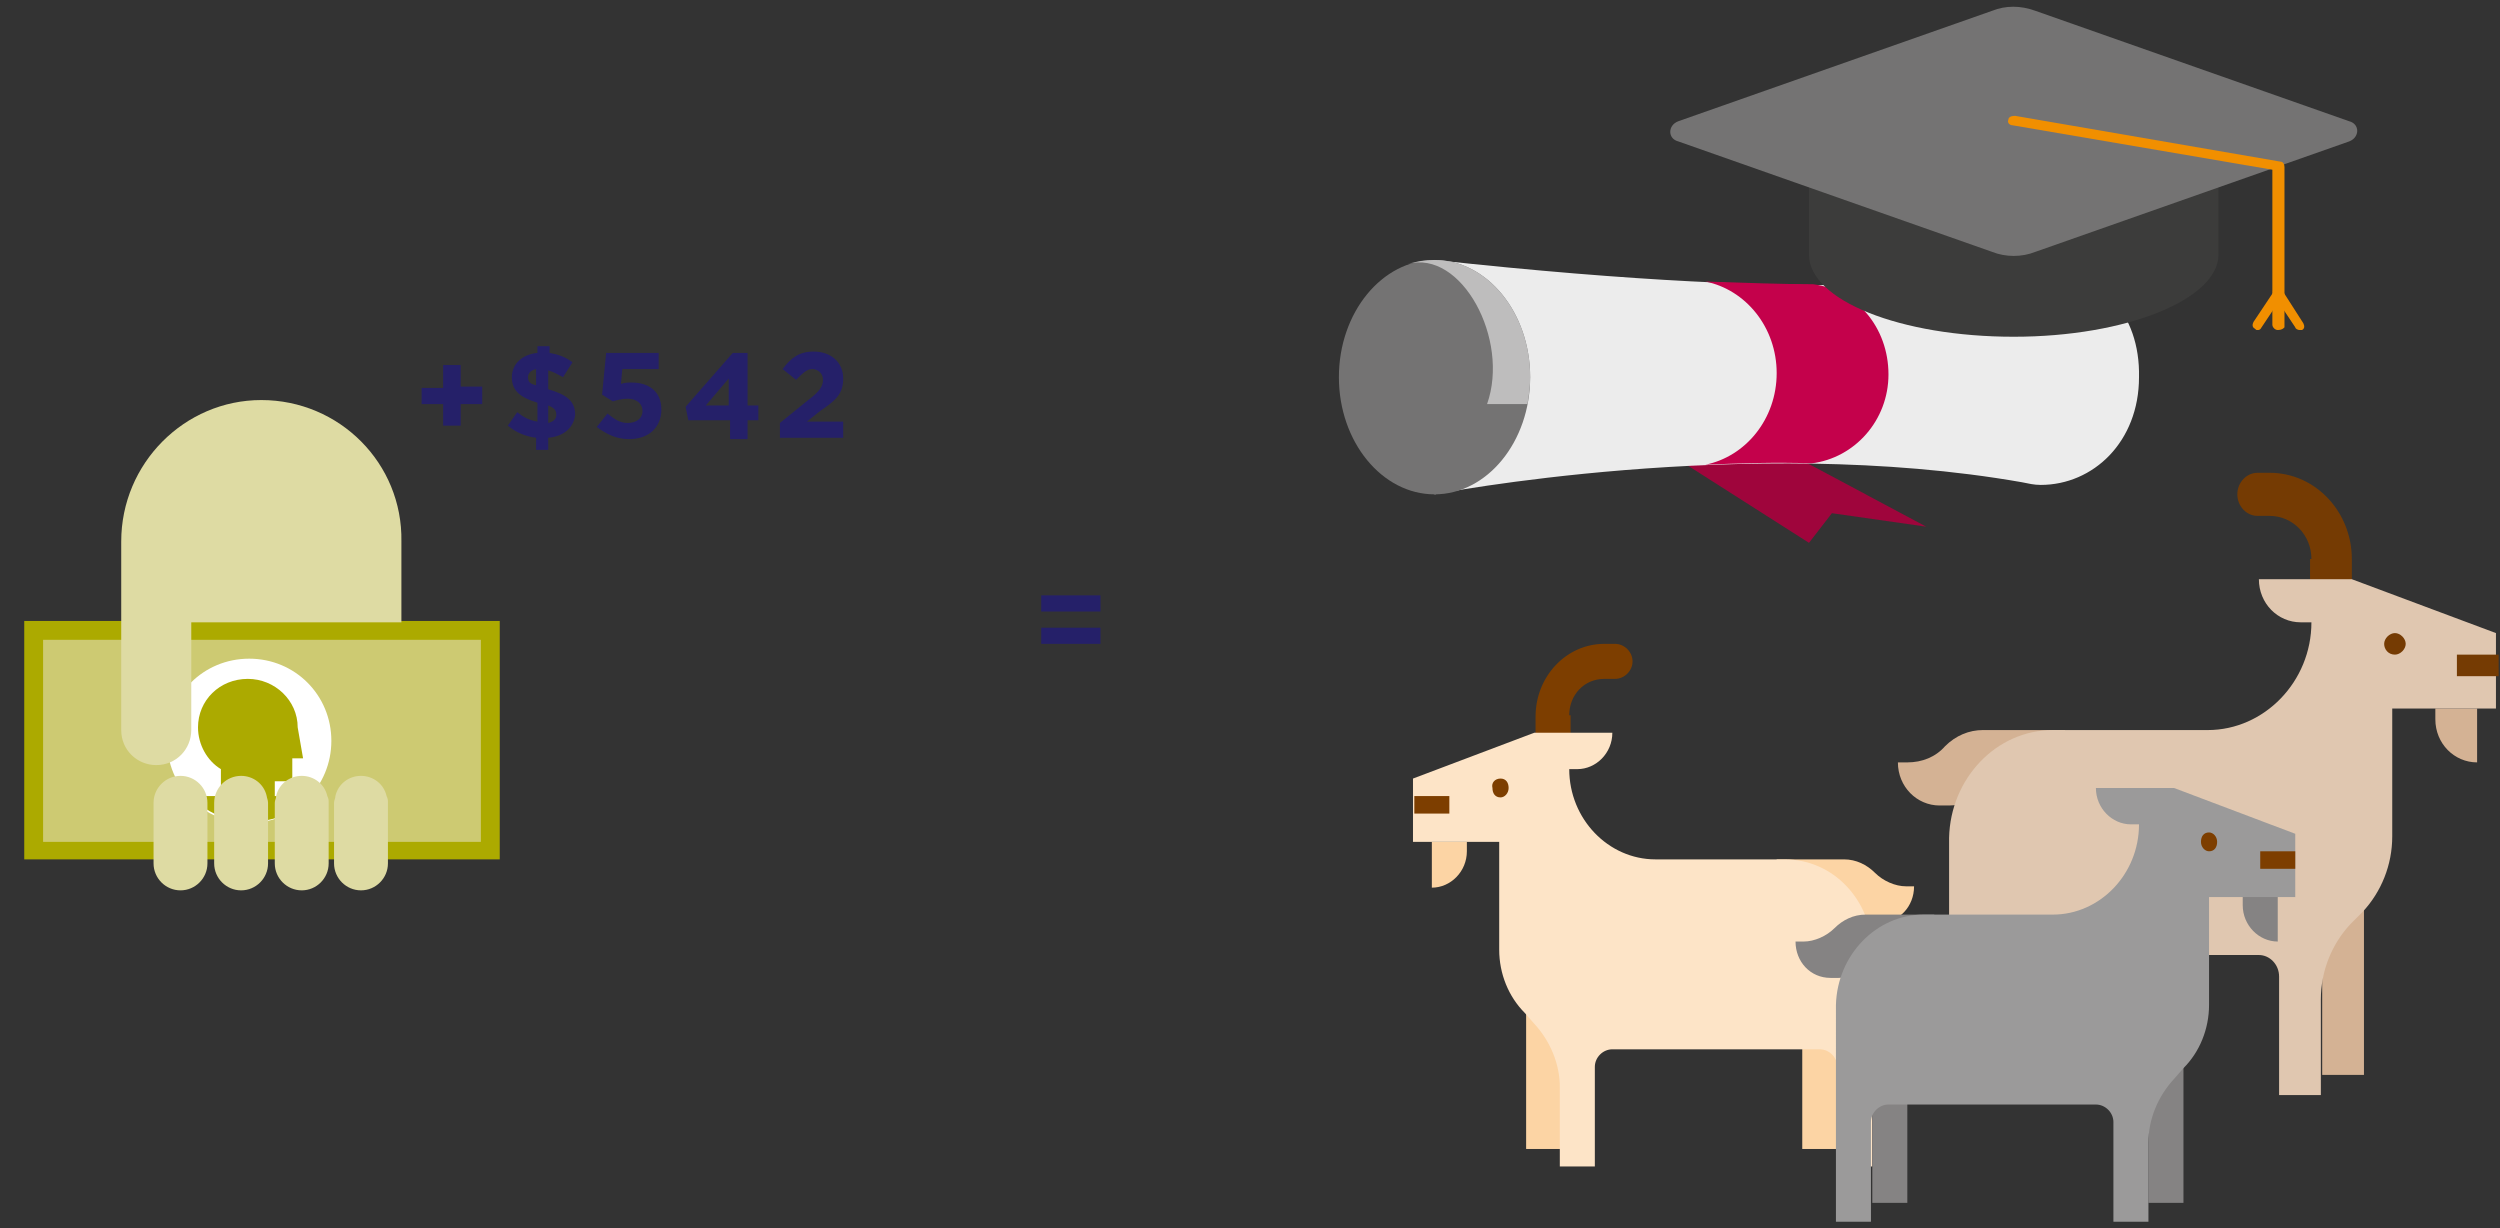 <?xml version="1.0" encoding="utf-8"?>
<!-- Generator: Adobe Illustrator 23.0.1, SVG Export Plug-In . SVG Version: 6.00 Build 0)  -->
<svg version="1.1" id="Layer_1" xmlns="http://www.w3.org/2000/svg" xmlns:xlink="http://www.w3.org/1999/xlink" x="0px" y="0px"
	 viewBox="0 0 185.6 91.2" style="enable-background:new 0 0 185.6 91.2;" xml:space="preserve">
<rect x="0" y="0" width="185.6" height="91.2" fill="#333333" stroke="none"/>
<style type="text/css">
	.st0{fill:#ACAA00;}
	.st1{fill:#CDCA72;}
	.st2{fill:#FFFFFF;}
	.st3{fill:#DEDBA3;}
	.st4{fill:#252069;}
	.st5{fill:#D4B294;}
	.st6{fill:#753B03;}
	.st7{fill:#E0C7B0;}
	.st8{fill:#FCD4A4;}
	.st9{fill:#7D3E00;}
	.st10{fill:#FDE4C7;}
	.st11{fill:#858383;}
	.st12{fill:#9B9A9A;}
	.st13{fill:#9F053C;}
	.st14{fill:#ECECEC;}
	.st15{fill:#747373;}
	.st16{fill:#BEBDBD;}
	.st17{fill:#C4014B;}
	.st18{fill:#3C3C3B;}
	.st19{fill:#F18F00;}
</style>
<g>
	<rect x="1.8" y="46.1" class="st0" width="35.3" height="17.7"/>
	<rect x="3.2" y="47.5" class="st1" width="32.5" height="15"/>
	<g>
		<path class="st2" d="M12.4,55c0,3.4,2.7,6.1,6.1,6.1s6.1-2.7,6.1-6.1c0-3.4-2.7-6.1-6.1-6.1S12.4,51.6,12.4,55"/>
		<path class="st0" d="M16.4,59.2v-2.1c-1-0.6-1.7-1.8-1.7-3.1c0-2,1.6-3.6,3.7-3.6c2,0,3.7,1.6,3.7,3.6l0.4,2.3h-0.8v1.4
			c0,0.2-0.1,0.3-0.3,0.3h-1v1.1l2.7,0c-1.1,1.2-2.7,1.9-4.5,1.9c-1.8,0-3.3-0.7-4.5-1.9H16.4z"/>
		<path class="st3" d="M13.4,57.6c-1.1,0-2,0.9-2,2l0,4.5c0,1.1,0.9,2,2,2c1.1,0,2-0.9,2-2v-4.5C15.4,58.5,14.5,57.6,13.4,57.6
			 M19.8,59.1c-0.2-0.9-1-1.5-1.9-1.5c-1.1,0-2,0.9-2,2v4.5c0,1.1,0.9,2,2,2c1.1,0,2-0.9,2-2v-4.5v0C19.9,59.4,19.8,59.2,19.8,59.1
			 M28.8,59.6c0-0.2,0-0.3-0.1-0.5c-0.2-0.9-1-1.5-1.9-1.5c-0.9,0-1.7,0.6-1.9,1.5c0,0.2-0.1,0.3-0.1,0.5v0v4.5c0,1.1,0.9,2,2,2
			c1.1,0,2-0.9,2-2V59.6L28.8,59.6z M22.4,57.6c-0.9,0-1.7,0.6-1.9,1.5c0,0.2-0.1,0.3-0.1,0.5l0,0l0,4.5c0,1.1,0.9,2,2,2
			c1.1,0,2-0.9,2-2v-4.5v0c0-0.2,0-0.3-0.1-0.5C24.1,58.2,23.3,57.6,22.4,57.6 M19.4,29.7C13.7,29.7,9,34.4,9,40.2l0,14
			c0,1.5,1.2,2.6,2.6,2.6c1.5,0,2.6-1.2,2.6-2.6l0-8l15.6,0v-6h0C29.9,34.4,25.2,29.7,19.4,29.7"/>
	</g>
	<g>
		<path class="st4" d="M32.9,27.1h1.3v1.6h1.6V30h-1.6v1.6h-1.3V30h-1.6v-1.2h1.6V27.1z"/>
		<path class="st4" d="M40.7,32.5v0.9h-0.9v-0.9c-0.8-0.1-1.5-0.4-2.1-0.9l0.7-1c0.5,0.4,0.9,0.6,1.5,0.7v-1.4
			c-1.3-0.4-1.9-0.9-1.9-1.9c0-1,0.8-1.7,1.9-1.8v-0.5h0.9v0.5c0.6,0.1,1.2,0.3,1.7,0.7L41.8,28c-0.4-0.2-0.7-0.4-1.1-0.5v1.4
			c1.4,0.4,2,0.9,2,1.9C42.6,31.7,41.9,32.4,40.7,32.5z M39.8,27.4c-0.4,0.1-0.6,0.3-0.6,0.6c0,0.3,0.1,0.5,0.6,0.6V27.4z
			 M40.7,30.1v1.3c0.4-0.1,0.6-0.3,0.6-0.6C41.3,30.5,41.2,30.3,40.7,30.1z"/>
		<path class="st4" d="M45,26.2h3.9v1.2h-2.7l-0.1,1.1c0.3-0.1,0.5-0.1,0.8-0.1c1.2,0,2.2,0.6,2.2,2c0,1.3-0.9,2.2-2.4,2.2
			c-1,0-1.7-0.4-2.4-0.9l0.8-1c0.5,0.4,0.9,0.7,1.5,0.7c0.6,0,1.1-0.3,1.1-0.9c0-0.5-0.4-0.9-1.1-0.9c-0.4,0-0.8,0.1-1.1,0.2
			l-0.8-0.5L45,26.2z"/>
		<path class="st4" d="M55.5,26.2v3.9h0.8v1.1h-0.8v1.4h-1.3v-1.4h-3.1l-0.2-1l3.5-4H55.5z M54.1,28.1l-1.7,2h1.7V28.1z"/>
		<path class="st4" d="M59.1,28.2l-1-0.8c0.6-0.8,1.2-1.3,2.3-1.3c1.3,0,2.2,0.8,2.2,2c0,1.1-0.5,1.6-1.7,2.4l-1,0.8h2.7v1.2h-4.7
			v-1.1l2.1-1.7c0.8-0.6,1.1-1,1.1-1.5c0-0.5-0.4-0.8-0.8-0.8C59.9,27.4,59.6,27.7,59.1,28.2z"/>
	</g>
	<g>
		<path class="st4" d="M77.3,44.2h4.4v1.2h-4.4V44.2z M77.3,46.6h4.4v1.2h-4.4V46.6z"/>
	</g>
	<rect x="147.8" y="69.4" class="st5" width="3.1" height="10.4"/>
	<rect x="172.4" y="66.2" class="st5" width="3.1" height="13.6"/>
	<g>
		<path class="st5" d="M153.2,54.2h-6c-1,0-2,0.4-2.8,1.2c-0.7,0.8-1.7,1.2-2.8,1.2h-0.7c0,1.8,1.4,3.2,3.1,3.2h0.7
			c1,0,2-0.4,2.8-1.2c0.7-0.8,1.7-1.2,2.8-1.2h3V54.2z"/>
		<path class="st5" d="M183.9,52.6v4c-1.7,0-3.1-1.4-3.1-3.2v-0.8H183.9z"/>
		<path class="st6" d="M171.6,41.5c0-1.8-1.4-3.2-3.1-3.2h-0.9c-0.8,0-1.5-0.7-1.5-1.6c0-0.9,0.7-1.6,1.5-1.6h0.9
			c3.4,0,6.1,2.9,6.1,6.4v1.6h-3.1V41.5z"/>
		<path class="st7" d="M152.4,54.2h11.5c4.2,0,7.7-3.6,7.7-8h-0.8c-1.7,0-3.1-1.4-3.1-3.2h6.9l10.7,4v5.6h-7.7v9.5
			c0,2.1-0.8,4.1-2.2,5.6l-0.9,0.9c-1.4,1.5-2.2,3.5-2.2,5.6v7.1h-3.1v-8.8c0-0.9-0.7-1.6-1.5-1.6h-18.4c-0.8,0-1.5,0.7-1.5,1.6v8.8
			h-3.1V62.2C144.8,57.8,148.2,54.2,152.4,54.2"/>
	</g>
	<rect x="182.4" y="48.6" class="st6" width="3.1" height="1.6"/>
	<g>
		<path class="st6" d="M177.8,47L177.8,47c-0.4,0-0.8,0.4-0.8,0.8s0.3,0.8,0.8,0.8c0.4,0,0.8-0.4,0.8-0.8S178.2,47,177.8,47"/>
	</g>
	<rect x="133.8" y="76.6" class="st8" width="2.6" height="8.7"/>
	<rect x="113.3" y="73.9" class="st8" width="2.6" height="11.4"/>
	<g>
		<path class="st8" d="M131.9,63.8h5c0.9,0,1.7,0.4,2.3,1c0.6,0.6,1.5,1,2.3,1h0.6c0,1.5-1.1,2.7-2.6,2.7H139c-0.9,0-1.7-0.4-2.3-1
			c-0.6-0.6-1.5-1-2.3-1h-2.5V63.8z"/>
		<path class="st8" d="M106.3,62.5v3.4c1.4,0,2.6-1.2,2.6-2.7v-0.7H106.3z"/>
		<path class="st9" d="M116.5,53.1c0-1.5,1.1-2.7,2.6-2.7h0.8c0.7,0,1.3-0.6,1.3-1.3c0-0.7-0.6-1.3-1.3-1.3h-0.8
			c-2.8,0-5.1,2.4-5.1,5.4v1.3h2.6V53.1z"/>
		<path class="st10" d="M132.5,63.8h-9.6c-3.5,0-6.4-3-6.4-6.7h0.6c1.4,0,2.6-1.2,2.6-2.7h-5.8l-9,3.4v4.7h6.4v8
			c0,1.8,0.7,3.5,1.9,4.7l0.7,0.8c1.2,1.3,1.9,3,1.9,4.7v5.9h2.6v-7.4c0-0.7,0.6-1.3,1.3-1.3h15.4c0.7,0,1.3,0.6,1.3,1.3v7.4h2.6
			V70.5C138.9,66.8,136.1,63.8,132.5,63.8"/>
	</g>
	<rect x="105" y="59.1" class="st9" width="2.6" height="1.3"/>
	<g>
		<path class="st9" d="M111.4,57.8L111.4,57.8c0.4,0,0.6,0.3,0.6,0.7c0,0.4-0.3,0.7-0.6,0.7c-0.4,0-0.6-0.3-0.6-0.7
			C110.7,58.1,111,57.8,111.4,57.8"/>
	</g>
	<rect x="139" y="80.6" class="st11" width="2.6" height="8.7"/>
	<rect x="159.5" y="77.9" class="st11" width="2.6" height="11.4"/>
	<g>
		<path class="st11" d="M143.5,67.9h-5c-0.9,0-1.7,0.4-2.3,1c-0.6,0.6-1.5,1-2.3,1h-0.6c0,1.5,1.1,2.7,2.6,2.7h0.6
			c0.9,0,1.7-0.4,2.3-1c0.6-0.6,1.4-1,2.3-1h2.5V67.9z"/>
		<path class="st11" d="M169.1,66.5v3.4c-1.4,0-2.6-1.2-2.6-2.7v-0.7H169.1z"/>
		<path class="st12" d="M142.8,67.9h9.6c3.5,0,6.4-3,6.4-6.7h-0.6c-1.4,0-2.6-1.2-2.6-2.7h5.8l9,3.4v4.7H164v8
			c0,1.8-0.7,3.5-1.9,4.7l-0.7,0.8c-1.2,1.3-1.9,3-1.9,4.7v5.9h-2.6v-7.4c0-0.7-0.6-1.3-1.3-1.3h-15.4c-0.7,0-1.3,0.6-1.3,1.3v7.4
			h-2.6V74.6C136.4,70.9,139.3,67.9,142.8,67.9"/>
	</g>
	<rect x="167.8" y="63.2" class="st9" width="2.6" height="1.3"/>
	<g>
		<path class="st9" d="M164,61.8L164,61.8c-0.4,0-0.6,0.3-0.6,0.7c0,0.4,0.3,0.7,0.6,0.7c0.4,0,0.6-0.3,0.6-0.7
			C164.6,62.1,164.3,61.8,164,61.8"/>
	</g>
	<polygon class="st13" points="125.2,34.5 134.3,40.3 136,38.1 143,39.1 132.7,33.6 	"/>
	<g>
		<path class="st14" d="M151.9,20.1c-0.3,0-0.7,0-1,0.1c-4.7,0.4-14.1,2.4-44.4-0.9v17.4c0,0,23.1-4.5,43.6-0.9
			c0.5,0.1,0.9,0.2,1.4,0.2c3.9,0,7.3-3.2,7.3-8C158.9,23.2,155.8,20.1,151.9,20.1"/>
		<path class="st15" d="M113.6,28c0,4.8-3.2,8.7-7.1,8.7c-3.9,0-7.1-3.9-7.1-8.7c0-4.8,3.2-8.7,7.1-8.7
			C110.4,19.3,113.6,23.2,113.6,28"/>
		<path class="st16" d="M113.4,30c0.1-0.6,0.2-1.3,0.2-2c0-4.8-3.2-8.7-7.1-8.7c-0.7,0-1.3,0.1-2,0.3c4-1.1,7.6,5.6,5.9,10.4H113.4z
			"/>
		<path class="st17" d="M134.6,21.1c-2.3,0-5-0.1-8-0.2c3,0.6,5.3,3.4,5.3,6.8c0,3.4-2.3,6.2-5.3,6.8c2.5-0.1,5.2-0.2,7.9-0.1
			c3.2-0.4,5.7-3.2,5.7-6.6C140.2,24.3,137.8,21.5,134.6,21.1"/>
		<path class="st18" d="M134.3,7.8v11.1c0,3.4,6.8,6.1,15.2,6.1c8.4,0,15.2-2.8,15.2-6.1V7.8H134.3z"/>
		<path class="st15" d="M147.9,0.8l-23.3,8.2c-0.8,0.3-0.8,1.3,0,1.5l23.3,8.2c1,0.4,2.2,0.4,3.2,0l23.3-8.2c0.8-0.3,0.8-1.3,0-1.5
			l-23.3-8.2C150,0.4,148.9,0.4,147.9,0.8"/>
		<path class="st19" d="M169.1,24.5c-0.2,0-0.4-0.2-0.4-0.4V12.6l-19.3-3.3c-0.2,0-0.4-0.2-0.3-0.4c0-0.2,0.2-0.3,0.5-0.3l19.7,3.4
			c0.2,0,0.3,0.2,0.3,0.4v11.9C169.5,24.4,169.4,24.5,169.1,24.5"/>
		<path class="st19" d="M167.6,24.5c-0.1,0-0.1,0-0.2-0.1c-0.2-0.1-0.2-0.3-0.1-0.5l1.6-2.4c0.1-0.2,0.4-0.2,0.5-0.1
			c0.2,0.1,0.2,0.3,0.1,0.5l-1.6,2.4C167.8,24.5,167.7,24.5,167.6,24.5"/>
		<path class="st19" d="M170.7,24.5c-0.1,0-0.3-0.1-0.3-0.2l-1.6-2.4c-0.1-0.2-0.1-0.4,0.1-0.5c0.2-0.1,0.4-0.1,0.5,0.1L171,24
			c0.1,0.2,0.1,0.4-0.1,0.5C170.9,24.5,170.8,24.5,170.7,24.5"/>
	</g>
</g>
</svg>
